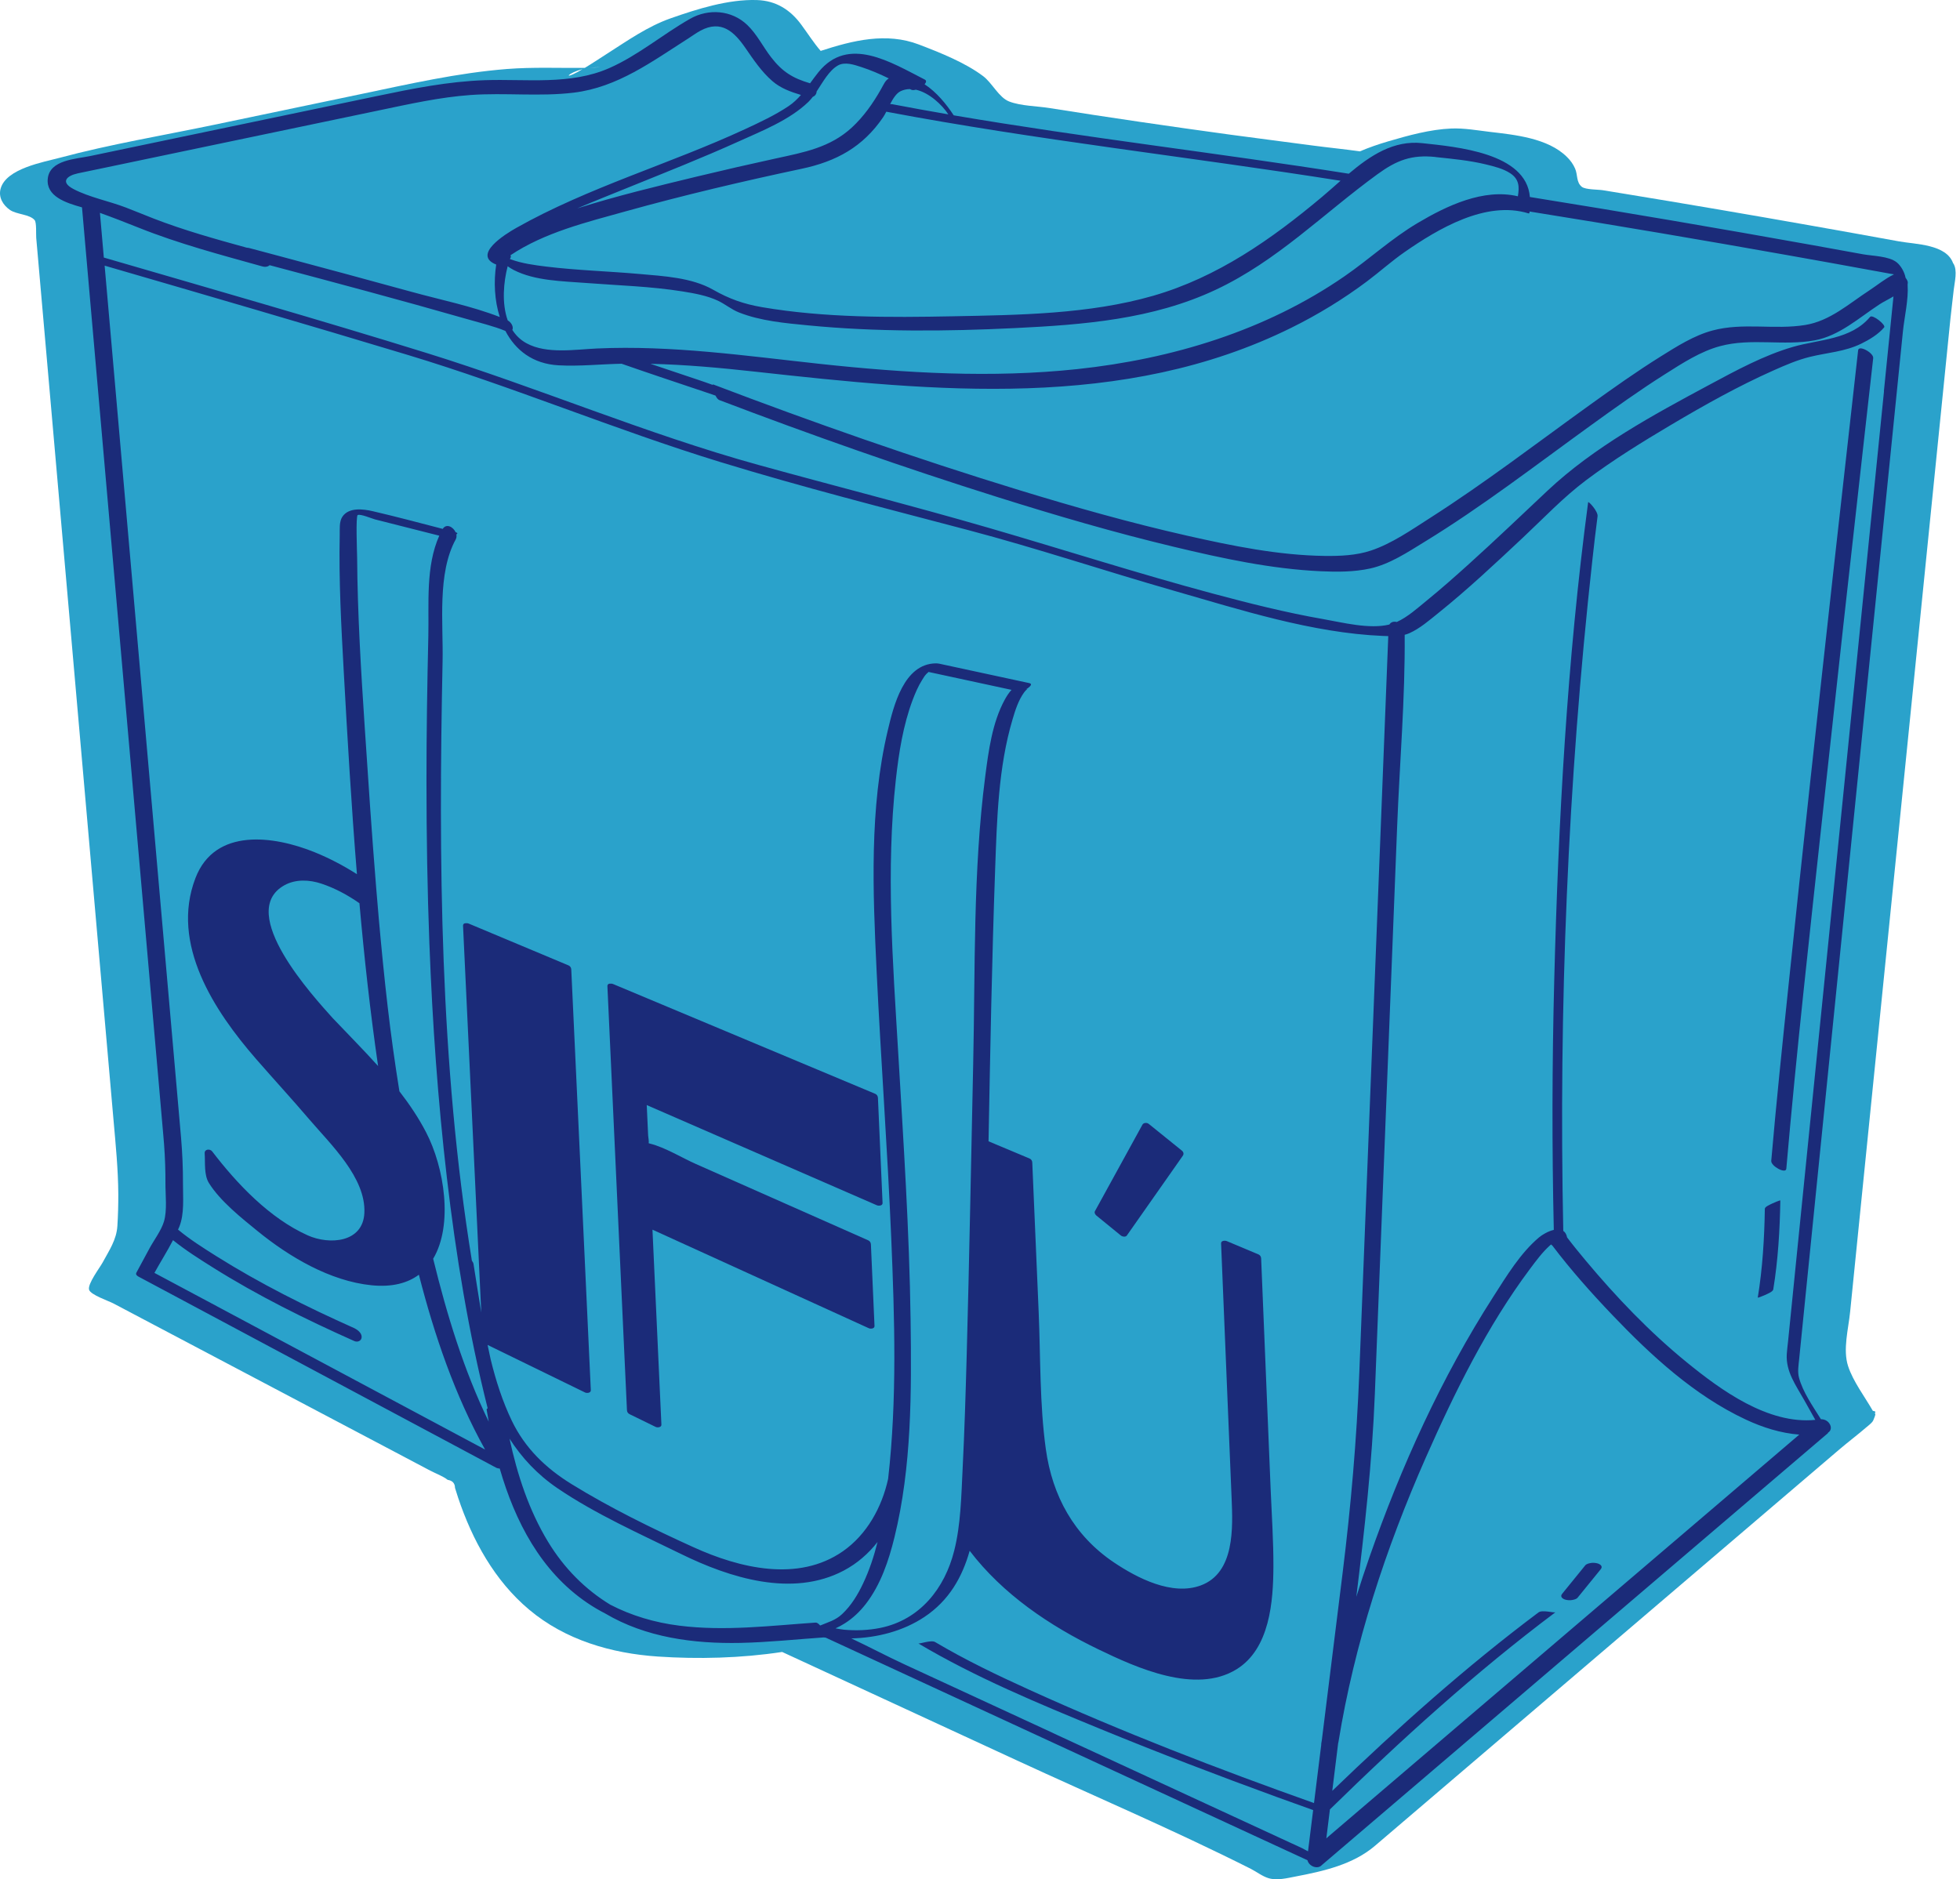 <svg width="73" height="70" viewBox="0 0 73 70" fill="none" xmlns="http://www.w3.org/2000/svg">
<path d="M72.747 9.815C72.498 9.091 71.344 9.104 70.727 8.991C69.638 8.792 68.549 8.597 67.459 8.404C65.135 7.993 62.809 7.595 60.481 7.214C60.22 7.17 59.959 7.128 59.699 7.086C59.517 7.057 59.055 7.068 58.916 6.96C58.702 6.792 58.766 6.51 58.664 6.279C58.592 6.113 58.489 5.972 58.359 5.845C57.649 5.141 56.423 5.023 55.488 4.912C55.014 4.855 54.536 4.769 54.058 4.787C53.266 4.819 52.45 5.046 51.698 5.267C51.329 5.375 50.981 5.497 50.649 5.638C50.063 5.555 49.469 5.498 48.902 5.422C47.877 5.284 46.852 5.157 45.828 5.017C43.576 4.709 41.327 4.381 39.083 4.024C38.619 3.95 38.025 3.95 37.585 3.78C37.203 3.632 36.952 3.089 36.618 2.837C35.947 2.331 35.006 1.957 34.226 1.659C33.013 1.195 31.764 1.506 30.566 1.896C30.314 1.606 30.1 1.268 29.845 0.921C29.436 0.364 28.905 0.026 28.194 0.002C27.127 -0.033 25.966 0.335 24.979 0.682C24.114 0.987 23.378 1.511 22.611 2C22.335 2.176 22.062 2.36 21.78 2.529C20.815 2.538 19.849 2.495 18.885 2.57C17.039 2.715 15.229 3.131 13.422 3.509C11.605 3.889 9.788 4.269 7.971 4.649C6.063 5.048 4.114 5.371 2.23 5.876C1.619 6.04 0.233 6.276 0.024 7.024C-0.067 7.348 0.112 7.643 0.375 7.823C0.623 7.992 1.109 7.98 1.291 8.201C1.366 8.291 1.338 8.739 1.349 8.859C1.368 9.083 1.388 9.305 1.408 9.528C1.441 9.909 1.475 10.291 1.508 10.672C1.597 11.686 1.686 12.7 1.775 13.714C2.431 21.208 3.088 28.701 3.744 36.195C3.906 38.037 4.067 39.879 4.228 41.721C4.309 42.641 4.401 43.56 4.406 44.485C4.407 44.879 4.397 45.272 4.372 45.665C4.34 46.184 4.067 46.575 3.823 47.027C3.719 47.22 3.254 47.827 3.318 48.043C3.374 48.233 4.05 48.461 4.222 48.552C5.064 48.996 5.905 49.44 6.746 49.884C8.462 50.79 10.177 51.695 11.893 52.6C12.834 53.097 13.776 53.595 14.718 54.091C15.152 54.321 15.587 54.55 16.022 54.78C16.224 54.886 16.494 54.983 16.674 55.124C16.853 55.153 16.944 55.252 16.947 55.424C16.984 55.547 17.023 55.67 17.064 55.793C17.591 57.363 18.416 58.874 19.705 59.957C21.05 61.089 22.766 61.589 24.503 61.706C25.994 61.806 27.597 61.769 29.131 61.535C32.036 62.877 34.942 64.221 37.848 65.563C40.756 66.907 43.722 68.171 46.583 69.612C46.803 69.723 47.011 69.891 47.247 69.962C47.562 70.058 47.942 69.959 48.257 69.899C49.3 69.7 50.395 69.452 51.208 68.758C52.427 67.717 53.647 66.677 54.866 65.635C57.374 63.494 59.881 61.354 62.389 59.213C63.769 58.035 65.149 56.858 66.529 55.679C67.188 55.116 67.848 54.553 68.508 53.99C68.829 53.716 69.17 53.46 69.489 53.185C69.551 53.131 69.722 53.006 69.765 52.917C69.753 52.941 69.928 52.572 69.801 52.665C69.873 52.607 69.864 52.571 69.772 52.557C69.766 52.556 69.76 52.555 69.754 52.554C69.452 52.025 69.022 51.465 68.833 50.891C68.63 50.273 68.845 49.498 68.908 48.864L69.327 44.712C69.613 41.879 69.899 39.045 70.186 36.212C70.763 30.488 71.342 24.765 71.919 19.042C72.082 17.433 72.245 15.825 72.407 14.216C72.485 13.442 72.561 12.669 72.641 11.896C72.679 11.527 72.727 11.16 72.767 10.791C72.8 10.49 72.917 10.079 72.752 9.812L72.747 9.815ZM22.378 2.512C22.249 2.505 22.105 2.52 21.97 2.525C22.096 2.51 22.233 2.503 22.378 2.512ZM21.695 2.577C21.633 2.613 21.57 2.651 21.505 2.685C20.965 2.977 21.159 2.713 21.695 2.577Z" fill="#2AA2CB"/>
<path d="M71.055 10.532C71.06 10.481 71.025 10.415 70.973 10.348C70.931 10.121 70.787 9.886 70.642 9.771C70.344 9.537 69.752 9.538 69.388 9.472C68.777 9.36 68.166 9.249 67.554 9.139C64.035 8.507 60.51 7.905 56.98 7.338C56.85 5.688 54.229 5.47 52.977 5.333C51.904 5.215 51.033 5.798 50.235 6.471C45.338 5.695 40.409 5.13 35.521 4.296C35.246 3.877 34.878 3.426 34.436 3.14C34.497 3.07 34.515 3.002 34.447 2.966C33.179 2.319 31.594 1.313 30.483 2.688C30.373 2.824 30.272 2.965 30.171 3.103C29.525 2.913 29.139 2.674 28.724 2.138C28.42 1.747 28.191 1.272 27.831 0.929C27.249 0.373 26.389 0.31 25.701 0.701C24.685 1.278 23.768 2.063 22.694 2.536C21.237 3.178 19.608 2.935 18.061 2.987C16.698 3.033 15.371 3.3 14.041 3.578C11.637 4.081 9.233 4.584 6.829 5.086C5.672 5.329 4.514 5.571 3.357 5.813C2.82 5.926 1.852 5.953 1.779 6.655C1.711 7.308 2.437 7.553 3.054 7.724C3.448 12.223 3.842 16.722 4.237 21.221C4.796 27.601 5.354 33.98 5.914 40.36C5.971 41.008 6.029 41.658 6.084 42.306C6.093 42.414 6.103 42.522 6.111 42.63C6.147 43.114 6.164 43.599 6.162 44.083C6.16 44.508 6.231 45.09 6.106 45.503C6.005 45.84 5.732 46.197 5.566 46.505C5.404 46.806 5.242 47.107 5.079 47.408C5.042 47.478 5.108 47.526 5.162 47.556C9.055 49.635 12.947 51.715 16.84 53.795C17.389 54.089 17.938 54.382 18.487 54.676C18.517 54.692 18.563 54.7 18.613 54.704C19.179 56.664 20.139 58.527 21.863 59.7C22.085 59.851 22.314 59.986 22.548 60.106C24.049 60.994 25.828 61.233 27.572 61.198C28.61 61.176 29.642 61.065 30.677 60.994C30.677 60.994 30.678 60.994 30.679 60.994C30.703 60.997 30.728 61 30.753 61.002C36.115 63.48 41.478 65.958 46.84 68.436L48.697 69.294C48.754 69.53 49.081 69.64 49.228 69.477C51.339 67.675 53.45 65.873 55.561 64.071C58.948 61.18 62.334 58.29 65.72 55.399C66.505 54.73 67.289 54.06 68.074 53.391C68.081 53.385 68.085 53.375 68.086 53.365C68.315 53.229 68.134 52.855 67.821 52.867C67.51 52.371 67.142 51.843 67.003 51.316C66.945 51.099 66.986 50.853 67.009 50.633C67.084 49.883 67.16 49.134 67.235 48.385C67.549 45.281 67.862 42.178 68.175 39.075C68.584 35.024 68.993 30.974 69.402 26.922C69.769 23.285 70.137 19.647 70.504 16.009C70.627 14.791 70.75 13.574 70.873 12.356C70.929 11.801 71.086 11.167 71.049 10.609C71.047 10.584 71.054 10.556 71.057 10.532H71.055ZM69.862 10.097C70.043 10.13 70.223 10.163 70.405 10.197C70.414 10.198 70.477 10.208 70.542 10.219C70.537 10.222 70.532 10.226 70.528 10.227C70.212 10.378 69.917 10.625 69.623 10.817C68.863 11.312 68.162 11.954 67.239 12.105C66.093 12.294 64.923 12.004 63.782 12.311C63.09 12.497 62.45 12.905 61.85 13.28C60.948 13.843 60.081 14.46 59.218 15.08C57.243 16.5 55.309 17.987 53.258 19.297C52.573 19.735 51.839 20.249 51.061 20.508C50.513 20.691 49.911 20.715 49.339 20.708C47.617 20.686 45.893 20.333 44.221 19.956C42.105 19.478 40.016 18.886 37.944 18.252C34.104 17.076 30.309 15.747 26.558 14.319C26.551 14.317 26.547 14.324 26.546 14.338C26.362 14.27 26.176 14.207 25.99 14.144C25.401 13.947 24.814 13.75 24.226 13.552C25.532 13.582 26.836 13.702 28.132 13.845C34.816 14.583 41.849 15.299 48.092 12.211C49.085 11.72 50.033 11.141 50.917 10.478C51.391 10.123 51.828 9.727 52.315 9.389C53.568 8.518 55.348 7.46 56.929 7.949C56.958 7.958 56.971 7.929 56.969 7.879C60.19 8.395 63.406 8.94 66.617 9.512C67.7 9.704 68.782 9.899 69.863 10.098L69.862 10.097ZM53.469 5.851C54.094 5.917 54.724 5.975 55.337 6.123C55.638 6.196 55.982 6.28 56.243 6.45C56.582 6.67 56.593 6.955 56.533 7.312C55.253 7.008 53.879 7.668 52.806 8.304C51.829 8.882 51.011 9.645 50.079 10.289C47.14 12.32 43.654 13.373 40.116 13.75C36.934 14.088 33.725 13.898 30.553 13.556C27.788 13.257 25.023 12.855 22.234 12.981C21.409 13.018 20.364 13.196 19.611 12.787C19.382 12.662 19.21 12.491 19.082 12.289C19.131 12.196 19.066 12.025 18.91 11.934C18.68 11.291 18.759 10.491 18.904 9.935C18.905 9.93 18.905 9.923 18.906 9.917C18.987 9.975 19.068 10.024 19.135 10.058C19.923 10.463 20.953 10.473 21.816 10.54C23.023 10.633 24.241 10.666 25.437 10.858C25.874 10.929 26.337 11.012 26.741 11.202C27.015 11.332 27.239 11.527 27.526 11.64C28.326 11.956 29.241 12.037 30.09 12.119C32.648 12.368 35.244 12.346 37.807 12.221C40.362 12.096 42.932 11.897 45.277 10.795C47.575 9.716 49.287 7.956 51.306 6.488C52.026 5.964 52.582 5.755 53.469 5.848V5.851ZM49.236 7.337C47.357 8.912 45.342 10.328 42.95 11.018C40.566 11.705 37.941 11.734 35.477 11.782C33.129 11.828 30.71 11.839 28.387 11.443C27.694 11.324 27.159 11.133 26.562 10.793C25.766 10.339 24.713 10.285 23.821 10.206C22.663 10.103 21.497 10.071 20.343 9.93C19.904 9.876 19.449 9.815 19.032 9.664C19.022 9.661 19.007 9.654 18.991 9.646C19.027 9.595 19.04 9.545 19.012 9.508C20.283 8.658 21.847 8.278 23.314 7.869C25.475 7.268 27.662 6.753 29.856 6.287C31.149 6.013 32.135 5.477 32.892 4.367C32.931 4.309 32.97 4.238 33.01 4.161C38.619 5.221 44.293 5.839 49.928 6.733C49.694 6.939 49.464 7.145 49.236 7.337ZM35.319 4.26C34.619 4.14 33.92 4.013 33.222 3.88C33.204 3.877 33.18 3.876 33.153 3.878C33.261 3.671 33.384 3.474 33.542 3.397C33.655 3.343 33.772 3.319 33.891 3.318C33.906 3.325 33.92 3.333 33.935 3.34C33.98 3.363 34.043 3.36 34.11 3.341C34.61 3.45 35.094 3.911 35.32 4.26H35.319ZM31.206 2.44C31.466 2.29 31.816 2.412 32.081 2.498C32.43 2.611 32.771 2.759 33.104 2.921C32.969 2.999 32.919 3.136 32.806 3.335C32.512 3.852 32.167 4.343 31.728 4.749C30.919 5.497 29.941 5.675 28.906 5.9C27.928 6.113 26.952 6.337 25.979 6.571C24.484 6.933 22.97 7.296 21.497 7.763C22.14 7.49 22.79 7.232 23.435 6.97C24.795 6.418 26.162 5.879 27.5 5.274C28.377 4.877 29.407 4.473 30.11 3.794C30.167 3.738 30.222 3.674 30.274 3.606C30.363 3.572 30.412 3.492 30.417 3.404C30.655 3.046 30.877 2.629 31.206 2.44ZM2.886 6.46C3.22 6.391 3.555 6.32 3.889 6.251C5.026 6.013 6.162 5.775 7.299 5.537L14.119 4.111C15.245 3.876 16.371 3.622 17.523 3.539C18.799 3.447 20.102 3.606 21.372 3.451C23.007 3.251 24.291 2.287 25.636 1.431C25.787 1.335 25.935 1.225 26.093 1.14C26.87 0.727 27.35 1.185 27.772 1.8C28.07 2.233 28.366 2.673 28.767 3.021C29.076 3.289 29.448 3.421 29.831 3.537C29.697 3.691 29.549 3.834 29.371 3.953C28.868 4.29 28.307 4.552 27.76 4.806C24.962 6.105 21.915 6.973 19.226 8.491C18.818 8.721 17.575 9.494 18.481 9.855C18.383 10.502 18.419 11.196 18.614 11.809C17.565 11.4 16.409 11.169 15.333 10.872C13.693 10.421 12.049 9.978 10.406 9.539C10.034 9.44 9.661 9.34 9.289 9.241C9.25 9.231 9.22 9.228 9.193 9.227C8.026 8.906 6.855 8.579 5.728 8.143C5.379 8.008 5.034 7.862 4.684 7.729C4.061 7.49 3.327 7.35 2.741 7.044C2.209 6.766 2.525 6.537 2.887 6.461L2.886 6.46ZM15.867 42.173C15.586 41.632 15.247 41.13 14.876 40.651C14.707 39.6 14.56 38.547 14.438 37.491C14.312 36.402 14.205 35.31 14.108 34.218C14.074 33.831 14.041 33.445 14.01 33.058C13.848 31.067 13.715 29.073 13.584 27.083C13.445 24.977 13.316 22.866 13.301 20.755C13.299 20.558 13.245 19.217 13.323 19.185C13.436 19.138 13.853 19.319 13.969 19.348C14.315 19.436 14.66 19.523 15.006 19.611C15.458 19.725 15.909 19.84 16.361 19.954C15.847 21.103 15.981 22.479 15.953 23.709C15.912 25.506 15.883 27.304 15.884 29.102C15.884 31.124 15.917 33.148 15.993 35.169C15.993 35.188 15.995 35.208 15.996 35.227C16.106 38.112 16.309 40.993 16.643 43.86C16.98 46.751 17.452 49.631 18.163 52.457C18.136 52.472 18.121 52.49 18.125 52.511C18.149 52.659 18.175 52.807 18.203 52.957C17.274 51.041 16.641 48.966 16.133 46.888C16.883 45.633 16.554 43.491 15.867 42.173V42.173ZM14.082 39.709C13.531 39.097 12.947 38.511 12.384 37.916C11.702 37.152 8.78 33.995 10.588 32.978C11.01 32.741 11.527 32.767 11.972 32.916C12.476 33.084 12.947 33.338 13.387 33.645C13.567 35.673 13.789 37.696 14.082 39.708L14.082 39.709ZM34.499 25.109C34.541 25.067 34.568 25.043 34.584 25.03C35.614 25.253 36.644 25.475 37.674 25.697C37.573 25.806 37.492 25.936 37.424 26.059C36.955 26.916 36.817 27.976 36.694 28.927C36.237 32.455 36.325 36.095 36.246 39.646C36.166 43.253 36.104 46.86 36.005 50.467C35.966 51.888 35.923 53.309 35.852 54.73C35.802 55.734 35.786 56.781 35.54 57.761C35.188 59.166 34.263 60.339 32.788 60.639C32.344 60.729 31.884 60.746 31.433 60.706C31.33 60.697 31.223 60.672 31.118 60.656C31.239 60.602 31.356 60.539 31.468 60.467C31.768 60.277 32.028 60.029 32.245 59.749C32.801 59.031 33.101 58.133 33.314 57.264C33.959 54.643 33.951 51.851 33.915 49.171C33.87 45.849 33.649 42.532 33.454 39.217C33.254 35.833 32.99 32.407 33.367 29.028C33.478 28.034 33.637 27.019 33.99 26.077C34.088 25.817 34.199 25.558 34.348 25.322C34.393 25.251 34.439 25.171 34.499 25.11V25.109ZM32.145 58.986C31.95 59.4 31.703 59.807 31.365 60.124C31.11 60.364 30.833 60.427 30.554 60.548C30.549 60.546 30.544 60.544 30.54 60.543C30.486 60.481 30.427 60.438 30.378 60.441C28.689 60.557 26.995 60.769 25.304 60.556C24.385 60.441 23.515 60.182 22.731 59.775C21.799 59.209 21.012 58.418 20.415 57.436C19.698 56.256 19.267 54.934 18.977 53.59C19.43 54.295 20.009 54.923 20.763 55.436C22.19 56.405 23.822 57.129 25.368 57.887C27.173 58.772 29.509 59.517 31.425 58.504C31.929 58.237 32.347 57.87 32.684 57.439C32.551 57.971 32.379 58.492 32.145 58.986V58.986ZM39.221 64.555C37.375 63.702 35.529 62.849 33.682 61.995C33.03 61.694 32.373 61.344 31.708 61.031C32.661 61.008 33.63 60.763 34.427 60.233C35.346 59.622 35.84 58.746 36.115 57.767C37.35 59.384 39.087 60.559 40.918 61.442C42.331 62.124 44.523 63.121 46.051 62.183C47.3 61.415 47.423 59.644 47.428 58.342C47.431 57.394 47.365 56.443 47.326 55.496C47.208 52.623 47.089 49.75 46.971 46.878C46.969 46.812 46.934 46.752 46.869 46.725C46.477 46.56 46.084 46.395 45.692 46.231C45.627 46.204 45.474 46.208 45.479 46.316C45.557 48.223 45.637 50.13 45.715 52.037C45.767 53.292 45.819 54.546 45.871 55.802C45.916 56.896 45.998 58.585 44.723 59.057C43.651 59.453 42.354 58.782 41.485 58.198C40.001 57.198 39.195 55.727 38.952 53.98C38.719 52.302 38.757 50.559 38.685 48.87L38.447 43.307C38.445 43.24 38.41 43.181 38.345 43.154C37.836 42.94 37.327 42.727 36.818 42.513C36.881 39.135 36.943 35.755 37.064 32.378C37.131 30.525 37.18 28.586 37.713 26.794C37.813 26.456 37.929 26.088 38.139 25.798C38.238 25.66 38.334 25.631 38.2 25.681C38.249 25.663 38.522 25.486 38.333 25.445C37.214 25.204 36.096 24.962 34.977 24.721C34.972 24.72 34.965 24.72 34.959 24.719C34.933 24.714 34.898 24.71 34.851 24.71C33.662 24.729 33.282 26.292 33.066 27.204C32.377 30.104 32.509 33.214 32.649 36.163C32.808 39.482 33.054 42.797 33.194 46.117C33.319 49.096 33.416 52.118 33.078 55.088C32.846 56.145 32.288 57.161 31.391 57.786C29.723 58.948 27.536 58.41 25.828 57.633C24.294 56.937 22.721 56.167 21.287 55.282C20.325 54.688 19.555 53.945 19.062 52.922C18.716 52.2 18.468 51.429 18.275 50.637C18.236 50.458 18.197 50.278 18.16 50.098C19.37 50.689 20.581 51.279 21.791 51.87C21.856 51.902 22.009 51.891 22.005 51.786C21.792 47.215 21.581 42.644 21.368 38.073C21.338 37.421 21.308 36.767 21.277 36.115C21.274 36.047 21.239 35.989 21.175 35.961C19.936 35.442 18.698 34.923 17.459 34.404C17.427 34.39 17.395 34.387 17.369 34.39C17.301 34.383 17.242 34.411 17.246 34.489C17.458 38.995 17.671 43.5 17.883 48.006C17.897 48.301 17.91 48.595 17.925 48.891C17.822 48.281 17.731 47.674 17.636 47.083C17.629 47.041 17.606 47 17.575 46.96C16.382 39.605 16.331 32.029 16.484 24.627C16.514 23.216 16.279 21.362 16.973 20.093C17.005 20.035 17.009 19.969 16.997 19.906C17.047 19.879 17.052 19.85 16.97 19.825C16.879 19.626 16.624 19.488 16.49 19.701C15.626 19.477 14.761 19.246 13.892 19.044C13.53 18.96 12.99 18.889 12.751 19.249C12.628 19.433 12.658 19.715 12.653 19.93C12.616 21.624 12.71 23.324 12.803 25.015C12.942 27.527 13.089 30.048 13.294 32.563C12.797 32.247 12.273 31.97 11.721 31.746C10.202 31.13 8.006 30.82 7.281 32.705C6.333 35.166 7.987 37.665 9.536 39.445C10.196 40.203 10.876 40.942 11.528 41.706C12.32 42.632 13.631 43.87 13.571 45.181C13.52 46.291 12.27 46.379 11.461 46.017C10.04 45.379 8.827 44.098 7.903 42.89C7.82 42.782 7.613 42.803 7.623 42.959C7.648 43.322 7.592 43.765 7.784 44.072C8.202 44.74 8.987 45.365 9.596 45.86C10.773 46.818 12.293 47.721 13.839 47.876C14.605 47.953 15.181 47.795 15.601 47.483C16.183 49.749 16.942 51.977 18.066 53.995C14.469 52.072 10.87 50.15 7.273 48.227C6.766 47.956 6.259 47.686 5.752 47.415C5.974 47.012 6.229 46.609 6.444 46.196C6.907 46.57 7.42 46.894 7.922 47.209C9.6 48.264 11.384 49.146 13.193 49.953C13.318 50.01 13.463 49.949 13.47 49.808C13.477 49.648 13.304 49.522 13.176 49.465C11.416 48.679 9.683 47.813 8.052 46.788C7.567 46.483 7.073 46.17 6.631 45.803C6.647 45.768 6.663 45.732 6.678 45.697C6.873 45.215 6.812 44.607 6.815 44.09C6.817 43.521 6.792 42.951 6.744 42.384C6.706 41.939 6.666 41.493 6.627 41.048C6.405 38.52 6.184 35.991 5.962 33.463C5.358 26.564 4.753 19.666 4.149 12.766C4.065 11.809 3.981 10.852 3.897 9.895C7.664 10.991 11.431 12.086 15.187 13.221C19.116 14.407 22.907 16.009 26.832 17.212C29.879 18.146 32.983 18.934 36.065 19.747C38.624 20.422 41.139 21.265 43.684 21.994C46.202 22.715 48.865 23.578 51.503 23.688C51.57 23.69 51.638 23.694 51.706 23.695C51.632 25.561 51.559 27.426 51.486 29.291C51.328 33.312 51.17 37.332 51.012 41.352L50.627 51.138C50.529 53.631 50.314 56.104 50.007 58.581C49.748 60.662 49.489 62.744 49.231 64.825C49.224 64.867 49.217 64.907 49.21 64.949C49.207 64.969 49.207 64.987 49.208 65.004L48.94 67.164C45.361 65.893 41.804 64.519 38.349 62.95C37.151 62.406 35.96 61.837 34.829 61.166C34.679 61.077 34.249 61.245 34.2 61.216C36.339 62.486 38.669 63.452 40.966 64.396C43.146 65.291 45.348 66.134 47.562 66.941C48.01 67.104 48.458 67.266 48.908 67.425C48.846 67.927 48.784 68.428 48.721 68.929C48.719 68.94 48.718 68.951 48.717 68.961C48.64 68.927 48.555 68.87 48.501 68.846C45.408 67.417 42.315 65.987 39.222 64.558L39.221 64.555ZM62.227 57.525C59.036 60.249 55.843 62.975 52.651 65.699C51.588 66.606 50.526 67.514 49.463 68.421C49.442 68.439 49.421 68.459 49.399 68.48C49.444 68.119 49.488 67.758 49.533 67.398C49.534 67.397 49.536 67.397 49.538 67.395C52.188 64.802 54.963 62.282 57.934 60.055C57.888 60.089 57.443 59.956 57.303 60.061C54.596 62.089 52.054 64.361 49.62 66.709L49.84 64.93C49.844 64.92 49.848 64.91 49.849 64.899C50.441 61.239 51.608 57.685 53.104 54.294C54.175 51.868 55.387 49.404 56.984 47.267C57.21 46.965 57.445 46.646 57.727 46.392C57.735 46.386 57.752 46.372 57.772 46.356C57.785 46.372 57.799 46.386 57.817 46.397C58.503 47.303 59.266 48.16 60.051 48.983C61.489 50.489 63.109 51.985 65.019 52.877C65.653 53.174 66.325 53.386 67.014 53.439C65.419 54.801 63.824 56.162 62.229 57.524L62.227 57.525ZM70.169 14.578C69.814 18.098 69.458 21.617 69.103 25.137L67.852 37.525C67.521 40.803 67.19 44.08 66.859 47.357C66.771 48.224 66.684 49.09 66.597 49.957C66.581 50.118 66.557 50.279 66.548 50.44C66.51 51.099 66.89 51.603 67.198 52.154L67.611 52.89C65.85 53.066 64.09 51.779 62.815 50.739C61.432 49.611 60.192 48.312 59.051 46.946C58.818 46.667 58.587 46.385 58.367 46.094C58.343 45.974 58.292 45.896 58.224 45.85C58.051 37.525 58.389 29.163 59.305 20.885C59.366 20.334 59.428 19.782 59.501 19.232C59.526 19.05 59.158 18.652 59.15 18.71C58.364 24.605 58.04 30.588 57.887 36.528C57.807 39.623 57.801 42.718 57.871 45.813C57.665 45.86 57.446 45.988 57.319 46.094C56.623 46.682 56.112 47.532 55.627 48.288C53.688 51.306 52.18 54.636 51.002 58.011C50.832 58.498 50.67 58.988 50.516 59.481C50.825 56.966 51.106 54.462 51.206 51.925C51.322 48.963 51.439 45.999 51.555 43.037C51.715 38.956 51.876 34.877 52.036 30.796C52.129 28.422 52.337 26.022 52.317 23.646C52.377 23.63 52.437 23.611 52.495 23.585C52.889 23.408 53.245 23.097 53.578 22.829C54.672 21.95 55.697 20.986 56.72 20.027C57.487 19.308 58.221 18.529 59.064 17.895C60.081 17.131 61.172 16.458 62.265 15.81C63.492 15.083 64.744 14.381 66.048 13.801C66.49 13.604 66.944 13.407 67.415 13.292C68.065 13.133 68.705 13.102 69.319 12.803C69.625 12.653 69.952 12.459 70.175 12.195C70.251 12.104 69.741 11.699 69.653 11.803C68.931 12.66 67.769 12.635 66.784 12.92C65.69 13.236 64.651 13.805 63.655 14.339C61.575 15.454 59.362 16.655 57.636 18.279C56.66 19.198 55.691 20.124 54.695 21.023C54.19 21.479 53.679 21.931 53.151 22.361C52.806 22.642 52.434 22.982 52.023 23.169C51.914 23.142 51.803 23.168 51.749 23.263C51 23.448 49.987 23.184 49.291 23.063C47.897 22.82 46.52 22.472 45.154 22.106C42.36 21.356 39.607 20.471 36.83 19.664C33.981 18.837 31.101 18.108 28.242 17.317C24.041 16.155 20.04 14.437 15.886 13.148C11.897 11.909 7.878 10.762 3.867 9.594C3.819 9.039 3.77 8.484 3.722 7.929C4.206 8.103 4.684 8.29 5.161 8.48C6.654 9.078 8.219 9.491 9.767 9.923C9.889 9.957 9.983 9.932 10.044 9.879C12.485 10.527 14.925 11.178 17.352 11.874C17.815 12.007 18.431 12.161 18.799 12.318C18.808 12.321 18.815 12.323 18.823 12.326C19.194 13.037 19.837 13.555 20.804 13.608C21.586 13.651 22.37 13.564 23.151 13.549C24.188 13.911 25.231 14.258 26.271 14.607C26.399 14.65 26.526 14.692 26.65 14.736C26.689 14.817 26.737 14.882 26.79 14.902C30.214 16.206 33.674 17.423 37.171 18.522C39.331 19.202 41.509 19.839 43.712 20.366C45.507 20.796 47.345 21.195 49.193 21.279C49.804 21.307 50.433 21.308 51.032 21.176C51.764 21.014 52.429 20.569 53.058 20.183C55.206 18.869 57.204 17.322 59.241 15.851C60.155 15.191 61.073 14.532 62.027 13.93C62.659 13.53 63.334 13.089 64.066 12.893C65.227 12.581 66.428 12.893 67.593 12.677C68.513 12.506 69.246 11.83 70.012 11.331C70.141 11.246 70.339 11.151 70.522 11.041C70.404 12.219 70.284 13.398 70.165 14.576L70.169 14.578Z" fill="#1B2B79"/>
<path d="M69.206 13.046C68.893 15.817 68.583 18.588 68.275 21.36C67.707 26.485 67.143 31.61 66.61 36.738C66.384 38.904 66.158 41.07 65.97 43.24C65.953 43.438 66.513 43.741 66.531 43.536C66.914 39.123 67.409 34.719 67.886 30.316C68.392 25.645 68.909 20.977 69.434 16.307C69.545 15.319 69.656 14.331 69.767 13.342C69.79 13.146 69.23 12.837 69.206 13.046V13.046Z" fill="#1B2B79"/>
<path d="M65.999 44.834C65.944 44.863 65.732 44.948 65.731 45.025C65.714 46.128 65.646 47.245 65.468 48.336C65.465 48.353 65.755 48.234 65.777 48.222C65.841 48.188 66.031 48.114 66.045 48.031C66.223 46.941 66.29 45.825 66.308 44.72C66.308 44.694 66.02 44.823 65.999 44.834Z" fill="#1B2B79"/>
<path d="M59.487 58.233C59.406 58.213 59.317 58.207 59.235 58.224C59.171 58.237 59.085 58.257 59.042 58.31C58.793 58.616 58.543 58.924 58.294 59.231C58.259 59.275 58.223 59.318 58.188 59.362C58.156 59.403 58.132 59.442 58.16 59.494C58.186 59.544 58.263 59.577 58.313 59.59C58.395 59.61 58.484 59.615 58.566 59.598C58.63 59.585 58.716 59.566 58.758 59.513C59.007 59.206 59.257 58.898 59.507 58.592C59.542 58.548 59.578 58.505 59.613 58.461C59.645 58.42 59.669 58.38 59.641 58.329C59.614 58.278 59.538 58.245 59.487 58.233Z" fill="#1B2B79"/>
<path d="M22.746 36.641C22.678 36.634 22.619 36.661 22.623 36.74C22.836 41.357 23.048 45.974 23.261 50.59C23.291 51.236 23.32 51.881 23.351 52.527C23.354 52.597 23.388 52.648 23.453 52.68C23.775 52.837 24.098 52.995 24.421 53.153C24.485 53.184 24.639 53.173 24.634 53.068L24.301 45.805C26.986 47.028 29.672 48.252 32.358 49.476C32.423 49.506 32.576 49.498 32.571 49.392C32.527 48.379 32.481 47.367 32.437 46.354C32.434 46.286 32.4 46.23 32.335 46.201C31.125 45.665 29.917 45.13 28.707 44.594C27.778 44.183 26.85 43.771 25.921 43.36C25.378 43.12 24.779 42.741 24.199 42.597C24.185 42.594 24.171 42.588 24.157 42.582C24.178 42.517 24.142 42.358 24.14 42.297C24.122 41.92 24.105 41.542 24.088 41.164L32.658 44.896C32.723 44.924 32.876 44.919 32.871 44.811C32.813 43.507 32.756 42.202 32.699 40.898C32.696 40.83 32.661 40.772 32.597 40.744C29.344 39.381 26.09 38.019 22.837 36.656C22.805 36.641 22.774 36.638 22.747 36.641L22.746 36.641Z" fill="#1B2B79"/>
<path d="M44.017 42.859C43.616 42.536 43.215 42.212 42.814 41.888C42.807 41.882 42.8 41.876 42.792 41.871L42.789 41.868C42.789 41.868 42.787 41.868 42.786 41.867C42.786 41.867 42.785 41.866 42.785 41.865C42.742 41.833 42.697 41.825 42.656 41.831C42.611 41.834 42.571 41.854 42.548 41.897C42.034 42.833 41.52 43.77 41.006 44.706C40.93 44.842 40.856 44.979 40.781 45.115C40.749 45.173 40.791 45.243 40.836 45.28C41.139 45.528 41.444 45.775 41.747 46.023C41.799 46.065 41.922 46.09 41.969 46.023C42.576 45.157 43.184 44.291 43.792 43.425L44.052 43.053C44.1 42.985 44.082 42.913 44.017 42.859Z" fill="#1B2B79"/>
</svg>
